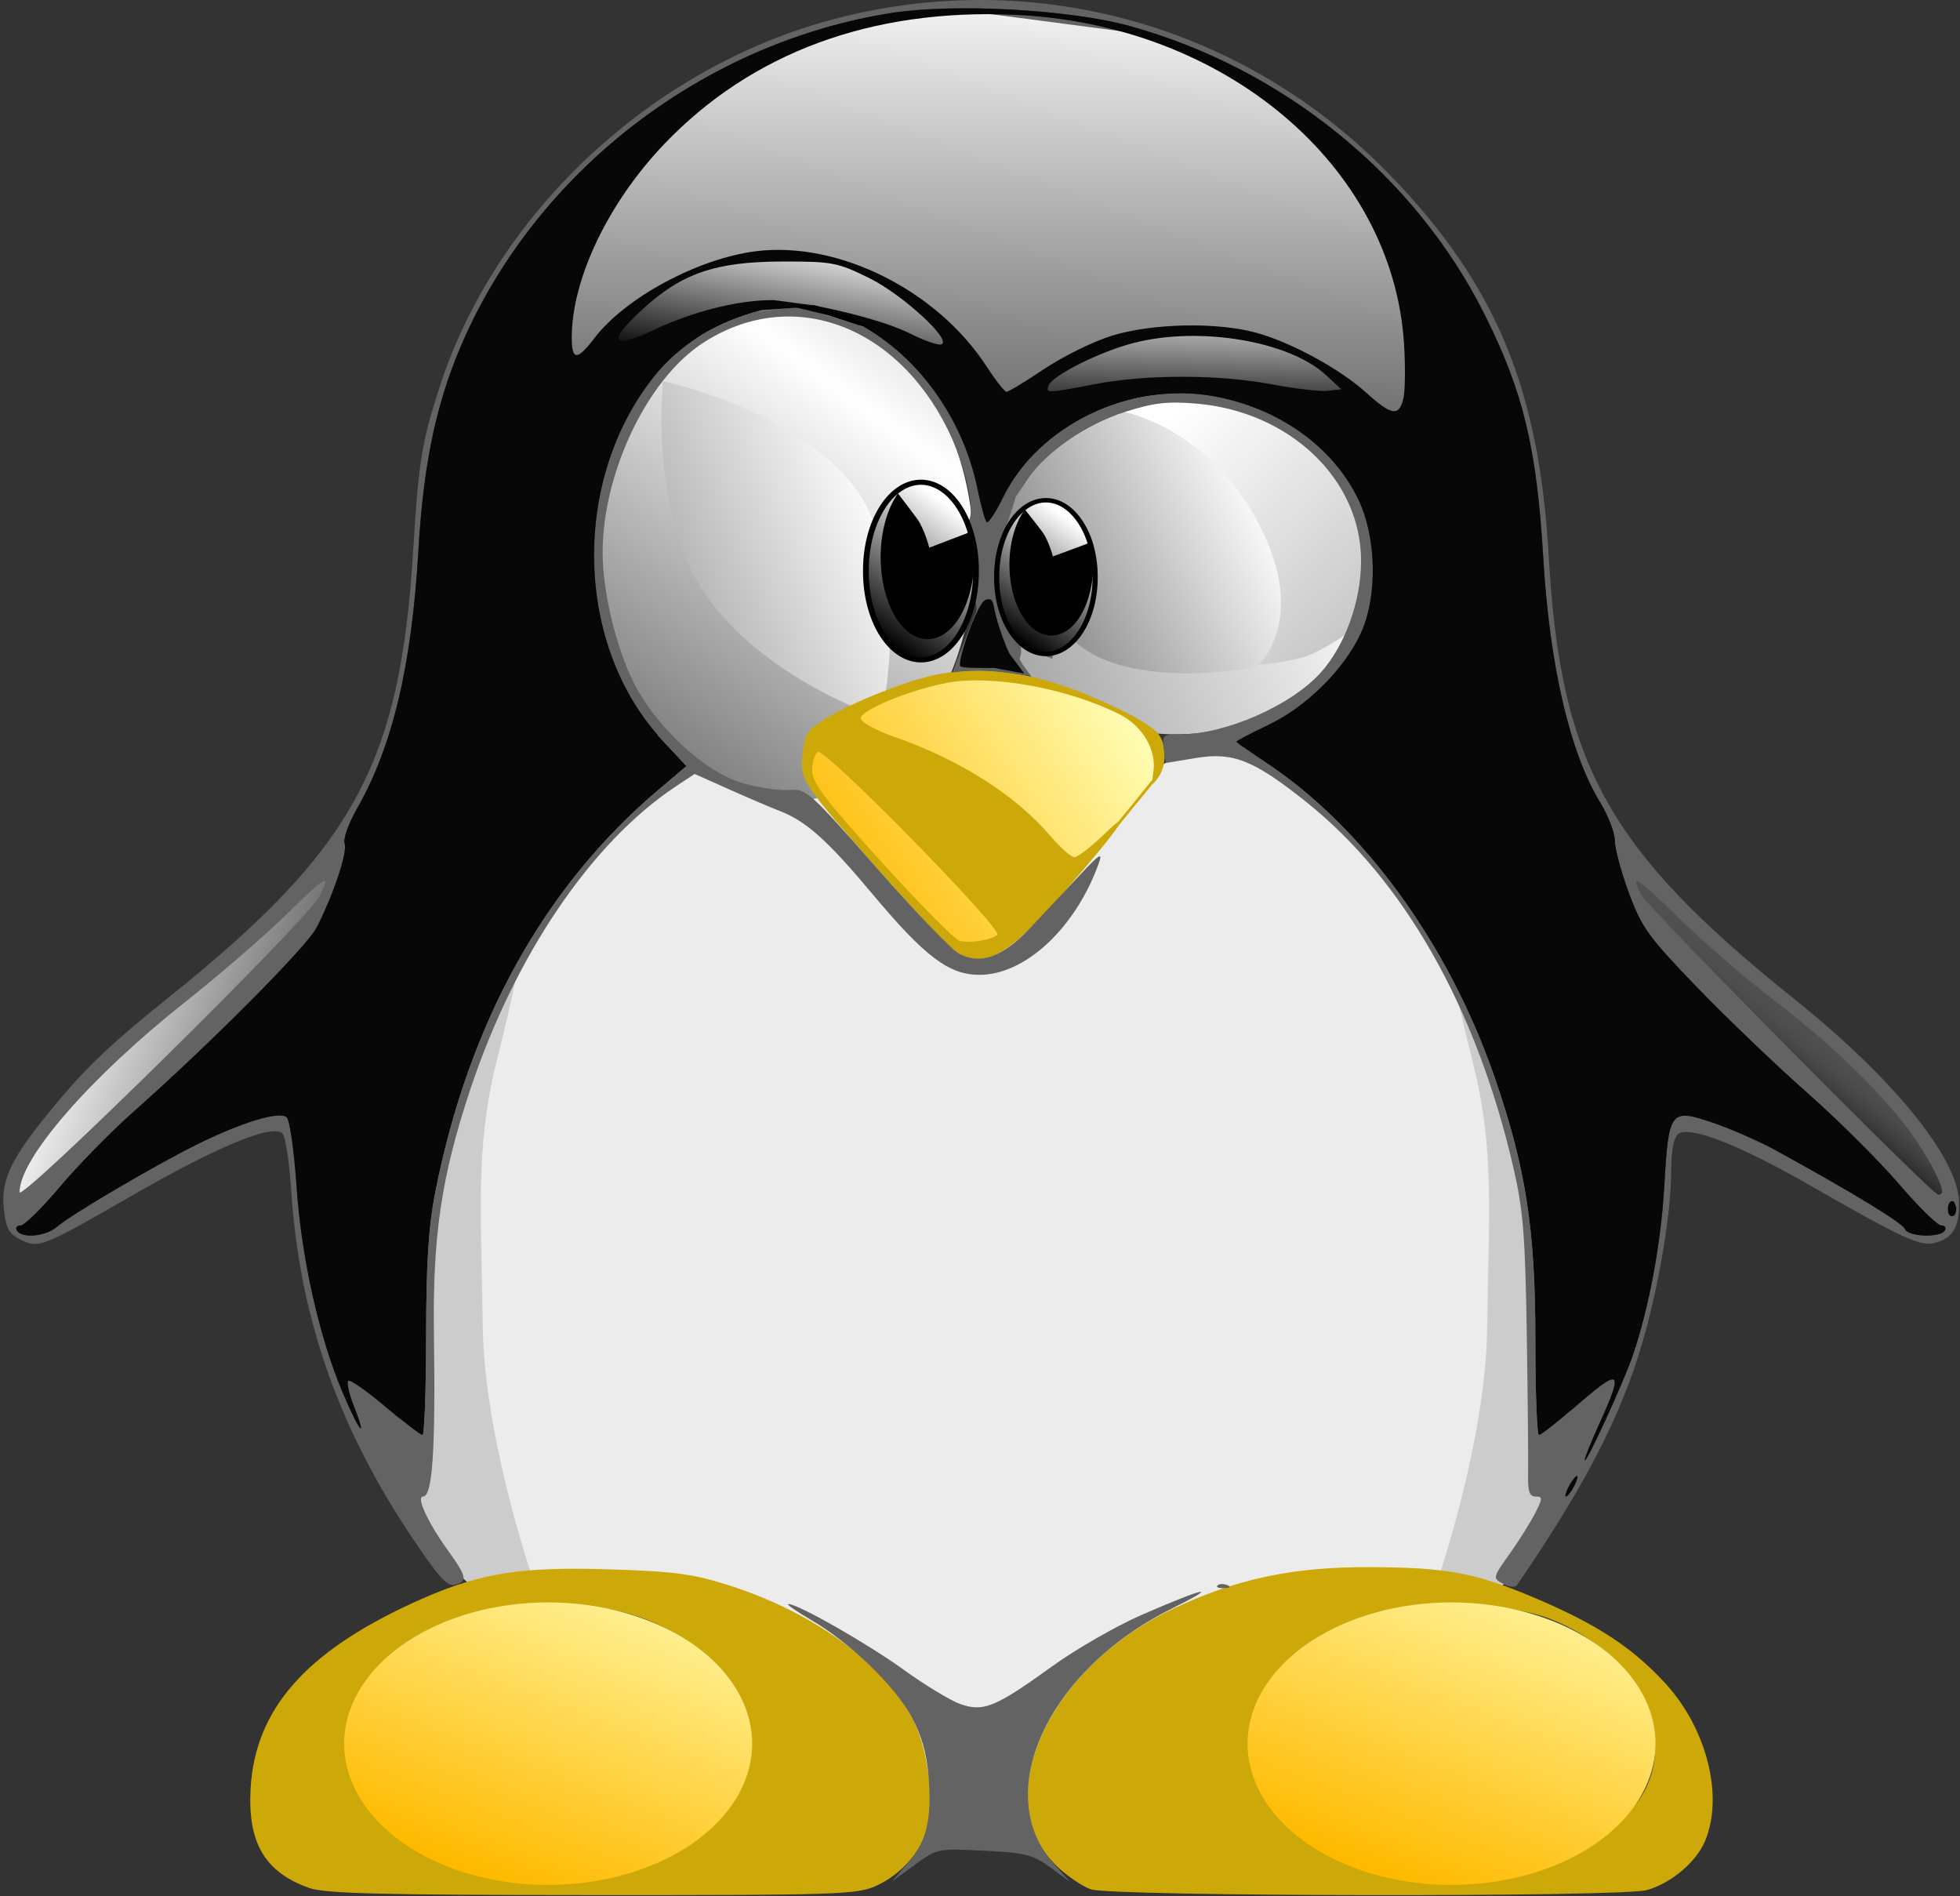<?xml version="1.0" encoding="UTF-8" standalone="no"?>
<!-- Created with Inkscape (http://www.inkscape.org/) -->
<svg
   xmlns="http://www.w3.org/2000/svg"
   xmlns:xlink="http://www.w3.org/1999/xlink"
   version="1.0"
   viewBox="0 0 610 590">
  <rect x="0" y="0" width="610" height="590" fill="#333333" stroke="none"/>
  <defs
     id="defs4">
    <linearGradient
       id="linearGradient23837">
      <stop
         id="stop23839"
         style="stop-color:#ffba00;stop-opacity:1"
         offset="0" />
      <stop
         id="stop23841"
         style="stop-color:#ffffba;stop-opacity:1"
         offset="1" />
    </linearGradient>
    <linearGradient
       id="linearGradient10084">
      <stop
         id="stop10086"
         style="stop-color:#000000;stop-opacity:1"
         offset="0" />
      <stop
         id="stop10088"
         style="stop-color:#000000;stop-opacity:0"
         offset="1" />
    </linearGradient>
    <linearGradient
       id="linearGradient5197">
      <stop
         id="stop5199"
         style="stop-color:#000000;stop-opacity:1"
         offset="0" />
      <stop
         id="stop5201"
         style="stop-color:#ffffff;stop-opacity:1"
         offset="1" />
    </linearGradient>
    <linearGradient
       id="linearGradient3225">
      <stop
         id="stop3227"
         style="stop-color:#000000;stop-opacity:0.72"
         offset="0" />
      <stop
         id="stop3229"
         style="stop-color:#ffffff;stop-opacity:0"
         offset="1" />
    </linearGradient>
    <linearGradient
       x1="263.61"
       y1="435.385"
       x2="358.502"
       y2="314.54"
       id="linearGradient7163"
       xlink:href="#linearGradient5197"
       gradientUnits="userSpaceOnUse"
       spreadMethod="reflect" />
    <linearGradient
       x1="353.828"
       y1="353.78"
       x2="370.982"
       y2="331.954"
       id="linearGradient10090"
       xlink:href="#linearGradient5197"
       gradientUnits="userSpaceOnUse" />
    <linearGradient
       x1="353.828"
       y1="353.78"
       x2="370.982"
       y2="331.954"
       id="linearGradient10111"
       xlink:href="#linearGradient5197"
       gradientUnits="userSpaceOnUse" />
    <linearGradient
       x1="283.116"
       y1="420.784"
       x2="450.774"
       y2="341.97"
       id="linearGradient11090"
       xlink:href="#linearGradient5197"
       gradientUnits="userSpaceOnUse" />
    <linearGradient
       x1="278.782"
       y1="598.482"
       x2="300.019"
       y2="538.18"
       id="linearGradient23835"
       xlink:href="#linearGradient23837"
       gradientUnits="userSpaceOnUse" />
    <linearGradient
       x1="278.782"
       y1="598.482"
       x2="300.019"
       y2="538.18"
       id="linearGradient3203"
       xlink:href="#linearGradient23837"
       gradientUnits="userSpaceOnUse" />
    <linearGradient
       x1="375.171"
       y1="481.127"
       x2="375.171"
       y2="627.552"
       id="linearGradient5169"
       xlink:href="#linearGradient3225"
       gradientUnits="userSpaceOnUse" />
    <linearGradient
       x1="374.405"
       y1="322.731"
       x2="376.959"
       y2="480.082"
       id="linearGradient3323"
       xlink:href="#linearGradient3225"
       gradientUnits="userSpaceOnUse"
       gradientTransform="matrix(1.024,0,0,1.05,-12.2,-42.416)" />
    <linearGradient
       x1="380.475"
       y1="608.659"
       x2="381.771"
       y2="498.263"
       id="linearGradient3331"
       xlink:href="#linearGradient3225"
       gradientUnits="userSpaceOnUse" />
    <linearGradient
       x1="351.306"
       y1="540.312"
       x2="353.609"
       y2="645.335"
       id="linearGradient3347"
       xlink:href="#linearGradient3225"
       gradientUnits="userSpaceOnUse" />
    <linearGradient
       x1="353.828"
       y1="353.78"
       x2="370.982"
       y2="331.954"
       id="linearGradient2254"
       xlink:href="#linearGradient5197"
       gradientUnits="userSpaceOnUse" />
    <linearGradient
       x1="416.037"
       y1="314.992"
       x2="416.674"
       y2="287.509"
       id="linearGradient2365"
       xlink:href="#linearGradient5197"
       gradientUnits="userSpaceOnUse"
       gradientTransform="matrix(1.591,0,0,1.591,-1056.204,29.129)" />
    <linearGradient
       x1="333.627"
       y1="305.531"
       x2="338.832"
       y2="276.245"
       id="linearGradient2368"
       xlink:href="#linearGradient5197"
       gradientUnits="userSpaceOnUse"
       gradientTransform="matrix(1.591,0,0,1.591,-1056.204,29.129)" />
    <linearGradient
       x1="379.113"
       y1="378.88"
       x2="383.809"
       y2="225.323"
       id="linearGradient2371"
       xlink:href="#linearGradient5197"
       gradientUnits="userSpaceOnUse"
       gradientTransform="matrix(1.591,0,0,1.591,-1056.204,29.129)"
       spreadMethod="repeat" />
    <linearGradient
       x1="267.005"
       y1="450.158"
       x2="195.341"
       y2="423.268"
       id="linearGradient2375"
       xlink:href="#linearGradient5197"
       gradientUnits="userSpaceOnUse"
       gradientTransform="matrix(1.591,0,0,1.591,-1056.204,29.129)" />
    <linearGradient
       x1="346.896"
       y1="409.873"
       x2="406.499"
       y2="371.665"
       id="linearGradient2379"
       xlink:href="#linearGradient23837"
       gradientUnits="userSpaceOnUse"
       gradientTransform="matrix(1.591,0,0,1.591,-1056.204,29.129)" />
    <linearGradient
       x1="228.8"
       y1="401.767"
       x2="361.57"
       y2="343.166"
       id="linearGradient2382"
       xlink:href="#linearGradient5197"
       gradientUnits="userSpaceOnUse"
       gradientTransform="matrix(1.591,0,0,1.591,-1056.204,29.129)" />
    <linearGradient
       x1="335.762"
       y1="383.675"
       x2="432.982"
       y2="334.342"
       id="linearGradient2385"
       xlink:href="#linearGradient5197"
       gradientUnits="userSpaceOnUse"
       gradientTransform="matrix(1.591,0,0,1.591,-1056.204,29.129)" />
    <linearGradient
       x1="584.447"
       y1="496.834"
       x2="411.609"
       y2="312.987"
       id="linearGradient2388"
       xlink:href="#linearGradient5197"
       gradientUnits="userSpaceOnUse"
       gradientTransform="matrix(1.591,0,0,1.591,-1056.204,29.129)" />
    <linearGradient
       x1="533.033"
       y1="446.524"
       x2="547.334"
       y2="428.583"
       id="linearGradient2392"
       xlink:href="#linearGradient3225"
       gradientUnits="userSpaceOnUse"
       gradientTransform="matrix(1.591,0,0,1.591,-1056.204,29.129)" />
  </defs>
  <g
     transform="translate(765.794,-397.171)"
     id="layer1"
     style="opacity:1;display:inline">
    <path
       d="M -603.037,892.272 C -603.037,892.272 -611.642,879.365 -613.076,876.497 C -614.51,873.629 -638.172,783.282 -632.436,753.167 C -626.699,723.051 -624.548,700.106 -619.529,693.653 C -614.51,687.199 -585.828,651.347 -582.243,649.196 C -578.658,647.045 -563.6,622.666 -554.279,622.666 C -544.957,622.666 -478.273,652.782 -469.668,651.347 C -461.064,649.913 -423.778,649.913 -420.91,647.762 C -418.042,645.611 -407.286,637.007 -407.286,637.007 L -397.248,631.27 C -397.248,631.27 -374.303,629.119 -370,629.119 C -365.698,629.119 -338.451,644.894 -331.28,652.782 C -324.11,660.669 -278.937,712.296 -279.654,739.543 C -280.371,766.79 -279.654,788.301 -282.522,796.189 C -285.39,804.076 -293.277,832.041 -295.429,839.928 C -297.58,847.815 -301.882,864.307 -302.599,870.761 C -303.316,877.214 -311.203,883.667 -314.071,886.535 C -316.94,889.404 -354.226,895.14 -361.396,898.008 C -368.566,900.876 -390.794,916.651 -397.248,919.519 C -403.701,922.387 -418.042,932.426 -418.042,932.426 C -418.042,932.426 -438.119,952.503 -442.421,954.654 C -446.723,956.805 -483.292,963.975 -496.199,956.088 C -509.105,948.201 -523.446,934.577 -529.9,926.69 C -536.353,918.802 -550.694,903.744 -555.713,899.442 C -560.732,895.14 -603.037,893.706 -603.037,892.272 z"
       id="path17935"
       style="fill:#ececec;fill-opacity:1;fill-rule:evenodd;stroke:none;stroke-width:1px;stroke-linecap:butt;stroke-linejoin:miter;stroke-opacity:1" />
    <path
       d="M 372.836,338.83 A 34.832,48.884 0 1 1 303.173,338.83 A 34.832,48.884 0 1 1 372.836,338.83 z"
       transform="matrix(1.66,0,0,1.567,-1081.671,38.564)"
       id="path6186"
       style="fill:url(#linearGradient7163);fill-opacity:1;stroke:none" />
    <path
       d="M -599.845,888.851 C -599.845,888.851 -615.071,845.074 -615.547,809.862 C -616.023,774.65 -617.926,754.189 -611.265,727.543 C -604.603,700.896 -604.603,697.565 -604.603,697.565 L -638.863,763.23 C -638.863,763.23 -644.097,792.256 -644.573,795.111 C -645.049,797.966 -640.291,850.308 -640.291,850.308 L -635.056,868.39 L -623.636,886.472 L -616.975,892.658 L -599.845,888.851 z"
       id="path6184"
       style="fill:#cccccc;fill-opacity:1;fill-rule:evenodd;stroke:none;stroke-width:1px;stroke-linecap:butt;stroke-linejoin:miter;stroke-opacity:1" />
    <path
       d="M -318.659,889.802 C -318.659,889.802 -303.432,846.026 -302.957,810.814 C -302.481,775.602 -300.577,755.141 -307.239,728.494 C -313.901,701.847 -313.901,698.517 -313.901,698.517 L -279.641,764.182 C -279.641,764.182 -274.406,793.208 -273.931,796.063 C -273.455,798.918 -278.213,851.26 -278.213,851.26 L -283.447,869.342 L -294.867,887.423 L -301.529,893.609 L -318.659,889.802 z"
       id="path4226"
       style="fill:#cccccc;fill-opacity:1;fill-rule:evenodd;stroke:none;stroke-width:1px;stroke-linecap:butt;stroke-linejoin:miter;stroke-opacity:1" />
    <path
       d="M -257.957,669.008 L -255.888,677.284 L -169.4,765.426 L -161.124,772.461 L -157.814,770.806 L -161.538,760.047 L -173.538,743.08 L -188.85,726.528 L -214.506,704.596 L -231.059,691.354 L -245.128,678.525 L -250.922,672.732 L -253.405,670.663 L -257.957,669.008 z"
       id="path2253"
       style="fill:url(#linearGradient2392);fill-opacity:1;fill-rule:evenodd;stroke:none;stroke-width:1px;stroke-linecap:butt;stroke-linejoin:miter;stroke-opacity:1" />
    <path
       d="M 450.274,341.97 A 33.785,27.806 0 1 1 382.703,341.97 A 33.785,27.806 0 1 1 450.274,341.97 z"
       transform="matrix(1.778,0,0,1.904,-1140.344,-78.379)"
       id="path10113"
       style="fill:url(#linearGradient11090);fill-opacity:1;stroke:none;stroke-opacity:1" />
    <path
       d="M -376.711,604.301 C -376.711,604.301 -363.864,603.349 -358.154,600.97 C -352.444,598.591 -344.354,592.881 -344.354,592.881 C -344.354,592.881 -331.983,570.041 -350.064,543.394 C -368.146,516.747 -413.35,521.982 -413.35,521.982 L -419.061,525.312 L -376.711,604.301 z"
       id="path13048"
       style="fill:url(#linearGradient2388);fill-opacity:1;fill-rule:evenodd;stroke:none;stroke-width:1px;stroke-linecap:butt;stroke-linejoin:miter;stroke-opacity:1" />
    <path
       d="M -416.205,525.312 L -416.205,525.312 C -416.205,525.312 -389.559,530.071 -373.856,560.524 C -358.154,590.978 -374.808,604.777 -374.808,604.777 C -374.808,604.777 -406.213,610.963 -425.246,600.97 C -444.28,590.978 -453.321,557.669 -453.321,557.669 C -453.321,557.669 -452.369,546.725 -438.094,537.208 C -423.819,527.692 -415.73,525.788 -416.205,525.312 z"
       id="path12067"
       style="fill:url(#linearGradient2385);fill-opacity:1;fill-rule:evenodd;stroke:none;stroke-width:1px;stroke-linecap:butt;stroke-linejoin:miter;stroke-opacity:1" />
    <path
       d="M -559.432,515.796 C -559.432,515.796 -564.19,558.621 -544.681,584.316 C -525.172,610.011 -491.388,620.48 -491.388,620.48 C -491.388,620.48 -481.395,572.896 -499.953,548.628 C -518.51,524.361 -559.432,515.796 -559.432,515.796 z"
       id="path7165"
       style="fill:url(#linearGradient2382);fill-opacity:1;fill-rule:evenodd;stroke:none;stroke-width:1px;stroke-linecap:butt;stroke-linejoin:miter;stroke-opacity:1" />
    <path
       d="M -512.031,626.715 C -512.759,626.898 -514.397,631.813 -514.397,631.813 C -514.397,631.813 -515.126,634.362 -514.762,636.183 C -514.397,638.003 -514.762,639.642 -513.851,641.098 C -512.941,642.555 -470.703,689.344 -470.703,689.344 C -470.703,689.344 -467.972,693.713 -463.057,693.167 C -458.141,692.621 -456.503,692.075 -455.046,691.164 C -453.59,690.254 -418.088,654.57 -418.088,654.57 L -405.526,638.549 C -405.526,638.549 -404.616,634.726 -404.98,631.267 C -405.344,627.808 -410.988,622.164 -410.988,622.164 C -410.988,622.164 -416.45,618.523 -417.906,617.977 C -419.363,617.43 -441.028,608.145 -454.864,607.781 C -468.701,607.417 -490.548,613.061 -490.548,613.061 L -512.031,626.715 z"
       id="path3205"
       style="fill:url(#linearGradient2379);fill-opacity:1;fill-rule:evenodd;stroke:none;stroke-width:1px;stroke-linecap:butt;stroke-linejoin:miter;stroke-opacity:1" />
    <path
       d="M -669.565,984.668 C -683.406,979.733 -688.772,970.592 -687.789,953.62 C -686.376,929.194 -670.84,911.388 -637.6,896.094 C -617.277,886.744 -604.837,884.609 -575.982,885.521 C -555.583,886.165 -550.041,886.92 -538.514,890.625 C -512.835,898.878 -491.371,914.38 -482.14,931.341 C -477.317,940.204 -475.141,954.864 -477.099,965.305 C -478.484,972.688 -485.026,980.334 -493.091,983.998 C -499.068,986.713 -505.32,986.917 -581.484,986.884 C -646.802,986.856 -664.689,986.406 -669.565,984.668 z M -580.851,966.133 C -546.403,964.411 -545.586,964.29 -541.327,960.292 C -526.513,946.383 -531.439,921.83 -551.836,907.906 C -564.656,899.155 -578.583,895.801 -598.655,896.631 C -626.116,897.767 -644.915,907.493 -653.693,925.109 C -660.696,939.163 -658.023,954.171 -646.84,963.58 C -640.729,968.722 -636.175,968.898 -580.851,966.133 z M -426.314,985.079 C -428.94,984.167 -433.702,980.926 -436.896,977.876 C -458.291,957.454 -440.033,916.586 -401.228,898.036 C -381.353,888.536 -363.62,884.734 -339.62,884.827 C -315.109,884.922 -306.359,886.588 -287.186,894.809 C -268.367,902.878 -257.491,910.062 -247.429,921.071 C -234.562,935.15 -229.298,956.076 -235.118,970.006 C -237.886,976.63 -245.702,983.221 -253.288,985.328 C -261.359,987.569 -419.802,987.341 -426.314,985.079 z M -261.49,963.58 C -240.265,945.721 -251.648,913.269 -283.474,900.907 C -296.301,895.924 -321.687,894.836 -335.826,898.663 C -370.01,907.917 -386.329,939.069 -367.661,959.439 L -362.515,965.054 L -339.508,966.228 C -326.854,966.873 -305.276,967.511 -291.557,967.646 L -266.613,967.891 L -261.49,963.58 z M -467.949,693.7 C -469.84,692.637 -481.471,680.308 -493.795,666.303 C -514.216,643.096 -516.203,640.301 -516.218,634.766 C -516.226,631.426 -515.49,627.305 -514.582,625.608 C -512.529,621.772 -498.589,614.676 -482.636,609.347 C -462.065,602.475 -441.826,605.474 -414.146,619.494 C -410.955,621.11 -407.195,623.581 -405.79,624.986 C -402.676,628.1 -402.473,635.208 -405.385,639.189 C -407.334,641.854 -407.467,641.681 -406.827,637.317 C -405.837,630.576 -410.193,623.111 -417.195,619.549 C -433.275,611.369 -457.334,606.984 -471.275,609.691 C -482.882,611.946 -497.931,618.151 -497.931,620.683 C -497.931,621.843 -493.286,624.415 -487.586,626.41 C -467.029,633.605 -449.833,644.517 -438.874,657.319 C -435.769,660.947 -432.415,663.916 -431.422,663.916 C -430.43,663.916 -426.452,660.872 -422.583,657.152 C -411.834,646.816 -417.22,654.817 -433.753,673.747 C -451.996,694.634 -459.008,698.725 -467.949,693.7 z M -455.402,688.037 C -453.639,686.325 -509.085,629.823 -511.228,631.147 C -512.23,631.767 -513.05,634.37 -513.05,636.931 C -513.05,640.682 -508.846,646.224 -491.465,665.387 C -479.593,678.476 -468.671,689.517 -467.194,689.924 C -464.076,690.782 -457.074,689.662 -455.402,688.037 z"
       id="path2227"
       style="fill:#cda809" />
    <path
       d="M -668.336,670.32 C -668.336,670.32 -695.054,695.227 -702.753,702.02 C -710.451,708.813 -721.093,715.832 -733.547,728.059 C -746,740.286 -757.095,754.325 -757.774,755.683 C -758.454,757.042 -762.303,762.702 -762.076,766.099 C -761.85,769.495 -762.982,774.024 -760.491,773.118 C -758.001,772.212 -708.187,725.568 -704.791,721.719 C -701.394,717.87 -677.166,693.416 -672.185,688.208 C -667.204,683 -664.26,677.113 -664.26,677.113 L -662.675,671.905 L -662.449,670.32 L -668.336,670.32 z"
       id="path6164"
       style="fill:url(#linearGradient2375);fill-opacity:1;fill-rule:evenodd;stroke:none;stroke-width:1px;stroke-linecap:butt;stroke-linejoin:miter;stroke-opacity:1" />
    <path
       d="M -483.288,976.964 C -477.323,970.147 -475.732,963.4 -476.838,949.618 C -477.386,942.792 -479.073,936.976 -482.14,931.341 C -487.399,921.679 -501.259,908.319 -513.312,901.293 C -517.982,898.571 -521.192,896.328 -520.445,896.309 C -517.536,896.234 -495.773,908.637 -484.416,916.844 C -477.844,921.592 -469.96,926.361 -466.897,927.44 C -459.717,929.969 -456.032,928.451 -438.25,915.634 C -430.81,910.272 -418.277,903.078 -410.399,899.649 C -390.491,890.983 -385.503,889.984 -401.253,897.817 C -439.879,917.028 -457.496,955.514 -437.663,977.359 L -432.68,982.849 L -438.846,978.321 C -444.297,974.318 -446.696,973.709 -459.535,973.065 C -473.924,972.344 -474.125,972.386 -481.22,977.561 L -488.382,982.785 L -483.288,976.964 z M -638.551,874.119 C -660.863,840.439 -672.647,806.207 -675.142,767.831 C -675.723,758.897 -676.953,750.832 -677.877,749.909 C -681,746.785 -698.132,753.892 -725.515,769.669 C -752.161,785.023 -753.705,785.642 -759.029,783.101 C -762.924,781.241 -763.854,779.665 -764.562,773.716 C -765.595,765.038 -762.801,758.59 -752.356,745.539 C -740.23,730.39 -732.845,723.22 -712.783,707.121 C -655.608,661.239 -641.205,634.78 -637.185,568.243 C -635.54,541.009 -634.5,534.595 -628.954,517.498 C -611.339,463.189 -562.631,417.873 -505.9,403.014 C -443.425,386.65 -377.959,405.18 -332.825,452.002 C -300.204,485.843 -286.767,518.201 -283.817,570.018 C -280.112,635.083 -265.429,661.551 -207.151,708.218 C -176.62,732.665 -156.442,757.517 -156.118,771.071 C -155.927,779.058 -157.968,782.488 -163.778,783.947 C -168.229,785.064 -173.617,782.567 -202.655,765.931 C -224.666,753.32 -240.204,747.294 -243.548,750.069 C -244.903,751.193 -245.682,755.391 -245.686,761.59 C -245.694,774.53 -249.395,796.761 -254.472,814.359 C -261.173,837.593 -272.325,859.248 -293.62,890.379 C -294.198,891.225 -296.007,891.081 -297.965,890.033 C -301.282,888.258 -301.26,888.154 -295.977,880.717 C -293.038,876.581 -289.453,870.87 -288.009,868.025 C -285.656,863.387 -285.642,862.853 -287.877,862.853 C -289.772,862.853 -290.33,861.234 -290.209,856.089 C -290.122,852.369 -290.305,832.853 -290.616,812.721 C -291.098,781.504 -291.72,773.787 -294.843,760.291 C -306.348,710.577 -328.919,670.857 -359.488,646.534 C -375.689,633.643 -382.048,631.134 -393.656,633.054 L -402.975,634.595 L -403.626,630.157 C -404.235,626.01 -403.905,625.719 -398.585,625.701 C -384.376,625.654 -364.033,616.746 -354.804,606.531 C -347.185,598.098 -342.176,584.225 -342.194,571.609 C -342.231,546.319 -364.397,525.201 -393.462,522.764 C -402.495,522.007 -406.8,522.508 -415.612,525.341 C -427.812,529.264 -440.236,537.815 -445.893,546.184 L -449.633,551.715 L -456.235,572.685 C -453.324,573.226 -439.941,553.778 -441.035,553.893 C -444.173,554.224 -443.349,559.248 -439.335,564.264 C -436.124,568.277 -435.222,568.621 -432.181,566.994 C -427.866,564.684 -427.851,563.653 -432.055,557.898 C -434.559,554.47 -433.985,554.779 -429.788,559.12 C -417.129,572.214 -435.411,585.367 -438.283,602.046 C -438.378,602.596 -448.833,597.006 -448.298,597.871 C -447.666,598.893 -447.246,606.662 -455.926,605.928 C -463.273,605.306 -460.31,582.443 -463.299,582.455 C -477.062,582.51 -496.243,594.077 -496.303,574.792 C -496.333,565.017 -495.668,561.776 -492.629,556.888 C -489.166,551.319 -484.403,548.822 -484.403,552.576 C -484.403,553.486 -482.794,556.53 -480.828,559.34 C -478.861,562.149 -477.104,564.712 -476.923,565.036 C -475.971,566.741 -468.488,563.217 -468.488,561.064 C -468.488,559.374 -467.622,558.869 -465.875,559.54 C -461.277,561.304 -464.233,544.154 -470.824,530.816 C -487.195,497.693 -520.102,486.174 -547.267,504.057 C -564.459,515.375 -578.246,544.376 -578.246,569.222 C -578.246,580.99 -574.182,598.167 -568.809,609.11 C -561.943,623.094 -546.595,637.402 -534.775,640.838 C -529.803,642.283 -523.246,643.252 -520.205,642.99 C -514.887,642.532 -513.845,643.458 -493.037,667.14 C -481.136,680.685 -469.59,692.727 -467.379,693.9 C -460.581,697.507 -453.696,694.999 -445.005,685.749 C -440.713,681.181 -433.843,673.863 -429.739,669.486 C -423.377,662.703 -422.515,662.19 -423.898,666.012 C -431.126,685.987 -446.728,700.52 -460.945,700.52 C -470.509,700.52 -477.96,694.872 -494.523,675.066 C -508.167,658.751 -514.93,652.69 -522.947,649.596 C -525.819,648.487 -532.994,645.424 -538.89,642.79 L -549.612,638 L -555.601,641.981 C -581.85,659.425 -605.713,694.73 -619.584,736.642 C -628.479,763.52 -631.183,781.957 -630.741,812.721 C -630.228,848.532 -631.194,862.853 -634.125,862.853 C -636.329,862.853 -632.737,870.773 -626.758,879.096 C -620.444,887.885 -620.145,889.242 -624.283,890.324 C -626.677,890.95 -629.605,887.625 -638.551,874.119 z M -275.918,859.67 C -274.981,857.919 -274.572,856.487 -275.01,856.487 C -275.447,856.487 -276.572,857.919 -277.509,859.67 C -278.446,861.42 -278.854,862.853 -278.417,862.853 C -277.979,862.853 -276.854,861.42 -275.918,859.67 z M -257.659,819.033 C -252.598,804.241 -248.852,784.113 -247.815,766.138 C -246.463,742.697 -245.977,742.061 -232.81,746.494 C -227.196,748.384 -218.305,752.288 -213.054,755.17 C -189.234,768.24 -173.644,777.742 -172.919,779.631 C -171.993,782.043 -161.97,782.418 -160.534,780.095 C -159.993,779.22 -160.496,778.503 -161.651,778.503 C -162.806,778.503 -168.757,772.66 -174.875,765.518 C -180.993,758.375 -193.876,745.578 -203.505,737.078 C -213.133,728.578 -228.531,713.832 -237.722,704.308 C -252.754,688.731 -254.875,685.794 -258.836,675.056 C -261.259,668.491 -263.228,661.161 -263.213,658.767 C -263.198,656.373 -265.266,651.002 -267.808,646.831 C -277.192,631.435 -283.52,604.234 -285.492,570.813 C -287.518,536.473 -291.733,518.994 -303.788,494.953 C -325.478,451.695 -366.55,418.369 -414.378,405.217 C -433.125,400.062 -469.284,398.144 -488.791,401.269 C -545.905,410.419 -596.806,448.926 -620.666,501.034 C -629.617,520.582 -633.934,540.102 -635.576,568.455 C -637.65,604.258 -643.644,629.485 -654.648,648.717 C -657.324,653.394 -659.073,658.317 -658.547,659.689 C -657.554,662.276 -662.029,675.67 -667.295,685.872 C -670.355,691.803 -700.108,721.722 -724.114,743.012 C -731.22,749.313 -741.582,759.877 -747.141,766.486 C -752.7,773.096 -758.207,778.503 -759.379,778.503 C -760.552,778.503 -761.069,779.22 -760.528,780.095 C -758.928,782.683 -751.441,781.913 -747.898,778.796 C -743.854,775.238 -717.772,759.894 -704.825,753.456 C -690.678,746.422 -678.653,742.766 -676.556,744.863 C -675.609,745.811 -674.243,755.337 -673.522,766.033 C -672.018,788.338 -666.6,812.746 -659.285,830.172 C -654.034,842.682 -651.149,846.194 -655.754,834.471 C -657.194,830.805 -657.943,827.376 -657.418,826.851 C -656.893,826.326 -651.728,829.915 -645.939,834.826 C -640.15,839.737 -634.918,843.755 -634.311,843.755 C -633.704,843.755 -633.195,829.968 -633.178,813.118 C -633.156,790.345 -632.425,778.806 -630.328,768.159 C -619.962,715.508 -596.35,672.954 -560.84,642.923 L -552.131,635.559 L -559.512,627.668 C -586.838,598.454 -588.175,547.13 -562.458,514.596 C -554.436,504.447 -543.204,497.473 -528.81,493.703 L -517.029,490.618 L -524.986,490.554 C -535.776,490.467 -550.012,494.016 -562.425,499.887 C -575.583,506.11 -576.902,503.61 -565.831,493.43 C -553.655,482.234 -543.14,478.619 -522.566,478.557 C -506.84,478.51 -505.182,478.821 -495.315,483.679 C -484.887,488.813 -469.274,503.172 -472.831,504.357 C -473.805,504.682 -478.061,503.214 -482.288,501.096 C -490.12,497.17 -497.346,494.675 -505.888,492.945 C -508.812,492.354 -506.652,493.948 -500.318,497.057 C -481.107,506.487 -466.207,526.579 -461.571,549.303 C -460.518,554.466 -459.233,559.114 -458.715,559.632 C -458.197,560.15 -455.872,556.689 -453.549,551.941 C -442.55,529.459 -413.85,515.704 -387.912,520.484 C -367.812,524.187 -351.182,536.013 -343.191,552.286 C -337.361,564.156 -336.957,582.648 -342.274,594.236 C -347.387,605.38 -359.138,617.061 -370.868,622.659 C -376.416,625.307 -380.956,627.694 -380.956,627.963 C -380.956,628.232 -376.838,631.175 -371.805,634.503 C -341.524,654.525 -315.057,690.85 -300.774,731.988 C -290.963,760.247 -287.93,779.635 -287.957,813.914 C -287.97,830.326 -287.46,843.755 -286.825,843.755 C -286.189,843.755 -281.153,839.816 -275.633,835.001 C -261.307,822.508 -260.311,823.161 -267.96,840.031 C -270.586,845.822 -272.673,850.999 -272.597,851.534 C -272.366,853.177 -260.531,827.428 -257.659,819.033 z M -340.658,519.307 C -348.874,511.871 -364.33,503.501 -375.176,500.613 C -387.417,497.353 -407.353,497.809 -419.726,501.631 C -425.478,503.407 -434.959,508.062 -440.794,511.975 C -446.629,515.888 -451.904,519.09 -452.516,519.09 C -453.128,519.09 -455.909,515.57 -458.697,511.269 C -474.085,487.52 -504.829,472.14 -530.501,475.347 C -548.542,477.601 -571.193,489.789 -580.834,502.429 C -586.187,509.446 -587.85,509.395 -587.85,502.211 C -587.85,483.956 -576.449,460.144 -558.974,441.902 C -531.815,413.551 -494.666,399.842 -450.186,401.757 C -384.646,404.579 -332.295,448.77 -328.821,504.203 C -327.933,518.386 -329.015,525.492 -332.048,525.391 C -333.126,525.355 -337,522.617 -340.658,519.307 z M -427.905,500.673 C -417.569,496.454 -415.213,496.123 -395.28,496.093 C -374.717,496.061 -373.248,496.281 -361.062,501.202 C -352.949,504.478 -345.588,506.346 -340.771,506.351 L -333.211,506.358 L -333.211,498.568 C -333.211,466.786 -362.994,429.99 -401.605,414.068 C -420.906,406.109 -434.891,403.688 -460.531,403.87 C -487.843,404.062 -501.053,407.02 -523.395,417.944 C -555.197,433.494 -577.486,460.567 -583.063,490.42 C -583.801,494.37 -584.19,497.817 -583.928,498.079 C -583.665,498.342 -578.89,495.113 -573.316,490.903 C -556.79,478.423 -545.243,474.012 -527.063,473.234 C -514.603,472.7 -509.549,473.212 -500.804,475.892 C -488.176,479.761 -473.842,488.766 -463.714,499.192 C -456.643,506.472 -456.441,506.557 -447.799,505.893 C -442.985,505.523 -434.033,503.175 -427.905,500.673 z M -439.491,517.243 C -438.433,514.07 -423.58,506.611 -412.839,503.859 C -392.393,498.621 -364.561,503.296 -353.126,513.89 L -348.373,518.294 L -352.573,518.783 C -354.883,519.051 -362.652,518.156 -369.836,516.793 C -386.349,513.661 -408.892,513.624 -424.98,516.702 C -439.97,519.571 -440.271,519.582 -439.491,517.243 z M -354.413,516.059 C -357.269,514.751 -368.731,504.893 -394.047,504.193 C -412.71,503.682 -425.626,511.704 -428.482,513.012 C -432.791,514.985 -414.514,510.896 -393.688,510.896 C -372.863,510.896 -350.104,518.032 -354.413,516.059 z M -666.524,676.329 C -662.374,668.513 -664.116,669.437 -676.576,681.66 C -683.36,688.315 -697.504,700.551 -708.008,708.852 C -737.536,732.187 -759.667,757.565 -759.717,768.148 C -759.734,771.715 -670.478,683.775 -666.524,676.329 z M -161.33,768.108 C -161.33,765.038 -167.043,754.775 -173.059,747.038 C -182.568,734.809 -197.287,720.865 -214.645,707.642 C -222.523,701.641 -235.235,690.65 -242.894,683.218 C -256.615,669.905 -258.533,668.697 -255.06,675.559 C -253.09,679.453 -164.421,768.954 -162.534,768.954 C -161.872,768.954 -161.33,768.573 -161.33,768.108 z M -451.57,600.654 C -452.814,598.247 -454.675,593.142 -455.705,589.311 C -456.866,584.998 -458.145,582.911 -459.065,583.83 C -460.974,585.739 -465.271,602.207 -464.279,603.812 C -463.865,604.482 -460.327,605.031 -456.417,605.031 L -449.309,605.031 L -451.57,600.654 z M -466.854,590.309 C -463.748,583.467 -462.73,570.846 -464.997,567.279 C -465.962,565.761 -467.581,565.751 -472.414,567.234 C -476.476,568.481 -478.782,568.579 -479.135,567.52 C -480.607,563.105 -485.705,554.995 -487.354,554.445 C -490.056,553.545 -493.952,563.98 -493.952,572.115 C -493.952,583.332 -482.157,596.704 -471.991,597.011 C -470.854,597.045 -468.543,594.029 -466.854,590.309 z M -428.508,591.938 C -425.587,586.481 -424.029,577.862 -425.044,572.784 C -425.977,568.122 -427.541,567.84 -435.51,570.898 C -437.072,571.497 -439.242,569.4 -442.091,564.539 C -444.429,560.55 -447.064,557.286 -447.947,557.286 C -450.457,557.286 -454.165,567.656 -454.165,574.677 C -454.165,580.065 -453.178,581.946 -447.663,587.062 C -437.692,596.313 -431.67,597.846 -428.508,591.938 z M -479.027,499.509 C -487.029,493.658 -497.161,479.456 -529.454,481.053 C -546.013,481.862 -564.516,495.686 -565.158,495.947 C -567.494,496.895 -538.445,488.07 -523.171,488.087 C -500.109,488.113 -476.695,501.214 -479.027,499.509 z M -386.891,890.538 C -386.362,890.009 -384.99,889.953 -383.841,890.412 C -382.571,890.92 -382.948,891.297 -384.802,891.374 C -386.48,891.443 -387.42,891.067 -386.891,890.538 z"
       id="path2225"
       style="fill:#636363" />
    <path
       d="M -594.308,507.387 L -590.759,512.964 L -582.139,513.978 C -582.139,513.978 -566.422,506.88 -563.38,505.359 C -560.337,503.837 -530.93,494.204 -530.93,494.204 L -516.734,492.683 L -479.721,504.344 L -452.342,527.667 L -432.061,523.104 L -400.626,518.034 L -366.655,519.555 L -334.713,528.681 C -334.713,528.681 -322.037,528.681 -321.53,526.653 C -321.023,524.625 -317.474,501.302 -318.995,495.725 C -320.516,490.148 -328.122,467.839 -332.178,463.276 C -336.234,458.713 -355.501,439.953 -357.529,437.925 C -359.557,435.897 -380.852,420.686 -384.401,418.658 C -387.95,416.63 -412.287,407.503 -412.287,407.503 L -462.482,400.912 L -484.791,401.926 L -515.212,409.024 L -559.323,436.404 L -580.618,462.262 L -590.759,482.036 L -594.308,507.387 z"
       id="path14027"
       style="fill:url(#linearGradient2371);fill-opacity:1;fill-rule:evenodd;stroke:none;stroke-width:1px;stroke-linecap:butt;stroke-linejoin:miter;stroke-opacity:1" />
    <path
       d="M -575.252,506.685 L -575.431,502.562 L -571.308,495.93 L -561.987,488.222 C -561.987,488.222 -552.486,483.023 -551.769,482.844 C -551.052,482.665 -541.193,477.825 -537.428,477.825 C -533.664,477.825 -520.22,477.287 -520.22,477.287 C -520.22,477.287 -509.643,477.466 -508.747,477.645 C -507.851,477.825 -501.039,480.155 -501.039,480.155 L -486.877,486.071 L -470.565,499.694 C -470.565,499.694 -468.234,503.817 -468.593,504.713 C -468.951,505.61 -470.385,507.223 -470.385,507.223 C -470.385,507.223 -476.122,506.148 -477.914,505.431 C -479.707,504.713 -485.264,502.921 -485.981,502.562 C -486.698,502.204 -494.227,498.26 -495.661,498.081 C -497.095,497.902 -506.237,495.033 -506.237,495.033 L -513.766,493.42 L -520.578,492.165 L -529.362,492.524 L -557.147,499.694 L -567.365,504.355 L -573.101,506.327 L -575.252,506.685 z"
       id="path15977"
       style="fill:url(#linearGradient2368);fill-opacity:1;fill-rule:evenodd;stroke:none;stroke-width:1px;stroke-linecap:butt;stroke-linejoin:miter;stroke-opacity:1" />
    <path
       d="M -444.931,524.073 C -444.931,524.073 -432.741,522.819 -429.156,521.564 C -425.571,520.309 -407.824,518.158 -406.569,517.979 C -405.314,517.799 -387.03,516.903 -381.831,517.979 C -376.633,519.054 -357.273,522.102 -355.839,522.102 C -354.405,522.102 -346.697,521.743 -346.697,521.743 C -346.697,521.743 -344.725,518.158 -345.621,517.082 C -346.517,516.007 -348.489,514.931 -349.744,514.214 C -350.999,513.497 -359.424,508.836 -360.858,507.761 C -362.292,506.685 -377.529,501.487 -378.426,501.487 C -379.322,501.487 -394.917,500.591 -399.04,500.591 C -403.163,500.591 -413.919,501.845 -415.532,502.562 C -417.146,503.279 -426.825,506.865 -428.439,507.582 C -430.052,508.299 -434.892,510.271 -436.685,512.063 C -438.477,513.856 -440.628,516.545 -440.987,517.262 C -441.345,517.979 -444.393,524.073 -444.931,524.073 z"
       id="path16956"
       style="fill:url(#linearGradient2365);fill-opacity:1;fill-rule:evenodd;stroke:none;stroke-width:1px;stroke-linecap:butt;stroke-linejoin:miter;stroke-opacity:1" />
    <path
       d="M -459.491,581.169 L -464.439,593.538 L -469.386,606.456 C -469.386,606.456 -464.439,605.631 -458.942,605.906 C -453.444,606.181 -444.924,607.555 -444.924,607.555 L -447.672,603.707 L -449.871,599.859 C -449.871,599.859 -452.345,596.561 -453.444,593.263 C -454.544,589.964 -455.918,585.292 -455.918,585.292 L -457.842,581.719 L -459.491,581.169 z"
       id="path9083"
       style="fill:#636363;fill-rule:evenodd;stroke:none;stroke-width:1px;stroke-linecap:butt;stroke-linejoin:miter;stroke-opacity:1" />
    <path
       d="M -277.509,859.67 C -276.572,857.919 -275.447,856.487 -275.01,856.487 C -274.572,856.487 -274.981,857.919 -275.918,859.67 C -276.854,861.42 -277.979,862.853 -278.417,862.853 C -278.854,862.853 -278.446,861.42 -277.509,859.67 z M -272.597,851.534 C -272.673,850.999 -270.586,845.822 -267.96,840.031 C -260.311,823.161 -261.307,822.508 -275.633,835.001 C -281.153,839.816 -286.189,843.755 -286.825,843.755 C -287.46,843.755 -287.97,830.326 -287.957,813.914 C -287.93,779.635 -290.963,760.247 -300.774,731.988 C -315.057,690.85 -341.524,654.525 -371.805,634.503 C -376.838,631.175 -380.956,628.232 -380.956,627.963 C -380.956,627.694 -376.416,625.307 -370.868,622.659 C -359.138,617.061 -347.387,605.38 -342.274,594.236 C -336.957,582.648 -337.361,564.156 -343.191,552.286 C -351.182,536.013 -367.812,524.187 -387.912,520.484 C -413.85,515.704 -442.55,529.459 -453.549,551.941 C -455.872,556.689 -458.197,560.15 -458.715,559.632 C -459.233,559.114 -460.518,554.466 -461.571,549.303 C -466.207,526.579 -481.107,506.487 -500.318,497.057 C -506.652,493.948 -514.369,491.816 -511.445,492.408 C -502.903,494.137 -490.12,497.17 -482.288,501.096 C -478.061,503.214 -473.805,504.682 -472.831,504.357 C -469.274,503.172 -484.887,488.813 -495.315,483.679 C -505.182,478.821 -506.84,478.51 -522.566,478.557 C -543.14,478.619 -553.655,482.234 -565.831,493.43 C -576.902,503.61 -575.583,506.11 -562.425,499.887 C -550.012,494.016 -535.776,490.467 -524.986,490.554 L -510.934,492.411 L -528.81,493.703 C -543.204,497.473 -554.436,504.447 -562.458,514.596 C -588.175,547.13 -586.838,598.454 -559.512,627.668 L -552.131,635.559 L -560.84,642.923 C -596.35,672.954 -619.962,715.508 -630.328,768.159 C -632.425,778.806 -633.156,790.345 -633.178,813.118 C -633.195,829.968 -633.704,843.755 -634.311,843.755 C -634.918,843.755 -640.15,839.737 -645.939,834.826 C -651.728,829.915 -656.893,826.326 -657.418,826.851 C -657.943,827.376 -657.194,830.805 -655.754,834.471 C -651.149,846.194 -654.034,842.682 -659.285,830.172 C -666.6,812.746 -672.018,788.338 -673.522,766.033 C -674.243,755.337 -675.609,745.811 -676.556,744.863 C -678.653,742.766 -690.678,746.422 -704.825,753.456 C -717.772,759.894 -743.854,775.238 -747.898,778.796 C -751.441,781.913 -758.928,782.683 -760.528,780.095 C -761.069,779.22 -760.552,778.503 -759.379,778.503 C -758.207,778.503 -752.7,773.096 -747.141,766.486 C -741.582,759.877 -731.22,749.313 -724.114,743.012 C -700.108,721.722 -670.355,691.803 -667.295,685.872 C -662.029,675.67 -657.554,662.276 -658.547,659.689 C -659.073,658.317 -657.324,653.394 -654.648,648.717 C -643.644,629.485 -637.65,604.258 -635.576,568.455 C -633.934,540.102 -629.617,520.582 -620.666,501.034 C -596.806,448.926 -545.905,410.419 -488.791,401.269 C -469.284,398.144 -433.125,400.062 -414.378,405.217 C -366.55,418.369 -325.478,451.695 -303.788,494.953 C -291.733,518.994 -287.518,536.473 -285.492,570.813 C -283.52,604.234 -277.192,631.435 -267.808,646.831 C -265.266,651.002 -263.198,656.373 -263.213,658.767 C -263.228,661.161 -261.259,668.491 -258.836,675.056 C -254.875,685.794 -252.754,688.731 -237.722,704.308 C -228.531,713.832 -213.133,728.578 -203.505,737.078 C -193.876,745.578 -180.993,758.375 -174.875,765.518 C -168.757,772.66 -162.806,778.503 -161.651,778.503 C -160.496,778.503 -159.993,779.22 -160.534,780.095 C -161.97,782.418 -171.993,782.043 -172.919,779.631 C -173.644,777.742 -189.234,768.24 -213.054,755.17 C -218.305,752.288 -227.196,748.384 -232.81,746.494 C -245.977,742.061 -246.463,742.697 -247.815,766.138 C -248.852,784.113 -252.598,804.241 -257.659,819.033 C -260.531,827.428 -272.366,853.177 -272.597,851.534 z M -329.049,521.312 C -328.477,519.033 -328.374,511.334 -328.821,504.203 C -332.295,448.77 -384.646,404.579 -450.186,401.757 C -494.666,399.842 -531.815,413.551 -558.974,441.902 C -576.449,460.144 -587.85,483.956 -587.85,502.211 C -587.85,509.395 -586.187,509.446 -580.834,502.429 C -571.193,489.789 -548.542,477.601 -530.501,475.347 C -504.829,472.14 -474.085,487.52 -458.697,511.269 C -455.909,515.57 -453.128,519.09 -452.516,519.09 C -451.904,519.09 -446.629,515.888 -440.794,511.975 C -434.959,508.062 -425.478,503.407 -419.726,501.631 C -407.353,497.809 -387.417,497.353 -375.176,500.613 C -364.33,503.501 -348.874,511.871 -340.658,519.307 C -332.753,526.46 -330.441,526.859 -329.049,521.312 z M -424.98,516.702 C -408.892,513.624 -386.349,513.661 -369.836,516.793 C -362.652,518.156 -354.883,519.051 -352.573,518.783 L -348.373,518.294 L -353.126,513.89 C -364.561,503.296 -392.393,498.621 -412.839,503.859 C -423.58,506.611 -438.433,514.07 -439.491,517.243 C -440.271,519.582 -439.97,519.571 -424.98,516.702 z M -765.536,770.371 C -764.753,770.072 -765.437,770.303 -765.445,770.334 C -765.581,770.9 -765.232,769.237 -765.613,771.217 C -765.993,773.196 -765.679,770.991 -765.536,770.371 z M -159.576,773.528 C -159.609,770.902 -157.97,770.349 -157.534,771.426 C -157.098,772.504 -156.715,772.987 -157.118,774.535 C -157.522,776.084 -159.544,776.154 -159.576,773.528 z M -466.946,604.452 C -467.938,602.847 -461.615,584.717 -459.065,583.83 C -456.419,582.911 -456.866,584.998 -455.705,589.311 C -454.675,593.142 -452.814,598.247 -451.57,600.654 L -447.007,606.757 L -456.417,605.031 C -460.327,605.031 -466.532,605.122 -466.946,604.452 z M -479.137,594.74 C -486.898,591.365 -493.952,580.592 -493.952,572.115 C -493.952,563.98 -490.056,553.545 -487.354,554.445 C -485.705,554.995 -480.607,563.105 -479.135,567.52 C -478.782,568.579 -476.476,568.481 -472.414,567.234 C -464.897,564.927 -463.758,566.133 -463.773,576.384 C -463.785,584.43 -468.835,597.106 -471.991,597.011 C -473.128,596.976 -476.344,595.955 -479.137,594.74 z M -438.512,594.176 C -439.969,593.581 -444.087,590.38 -447.663,587.062 C -453.178,581.946 -454.165,580.065 -454.165,574.677 C -454.165,567.656 -450.457,557.286 -447.947,557.286 C -447.064,557.286 -444.429,560.55 -442.091,564.539 C -439.242,569.4 -437.072,571.497 -435.51,570.898 C -427.541,567.84 -425.977,568.122 -425.044,572.784 C -424.029,577.862 -425.587,586.481 -428.508,591.938 C -430.409,595.491 -433.564,596.196 -438.512,594.176 z"
       id="path2223"
       style="fill:#070707" />
    <path
       d="M 373.434,343.016 A 9.568,17.192 0 1 1 354.299,343.016 A 9.568,17.192 0 1 1 373.434,343.016 z"
       transform="matrix(1.79,0,0,1.591,-1130.494,29.129)"
       id="path8144"
       style="fill:url(#linearGradient10090);fill-opacity:1;stroke:#000000;stroke-opacity:1" />
    <path
       d="M -486.3,551.985 C -489.156,556.527 -490.975,563.163 -490.975,570.535 C -490.975,584.222 -484.745,595.303 -477.099,595.303 C -469.454,595.303 -463.273,584.222 -463.273,570.535 C -463.273,568.059 -463.442,565.631 -463.82,563.374 L -464.765,563.871 L -477.099,568.596 C -477.099,568.596 -478.55,562.427 -480.929,559.097 C -481.874,557.774 -484.057,554.908 -486.3,551.985 z"
       id="path10092"
       style="fill:#000000;fill-opacity:1;stroke:#000000;stroke-width:1.489;stroke-opacity:1" />
    <g
       transform="matrix(1.423,0,0,1.377,-956.364,104.424)"
       id="g10107">
      <path
         d="M 373.434,343.016 A 9.568,17.192 0 1 1 354.299,343.016 A 9.568,17.192 0 1 1 373.434,343.016 z"
         transform="matrix(1.125,0,0,1,-46.679,0)"
         id="path10103"
         style="fill:url(#linearGradient2254);fill-opacity:1;stroke:#000000;stroke-opacity:1" />
      <path
         d="M 358.094,328.531 C 356.299,331.386 355.156,335.555 355.156,340.188 C 355.156,348.787 359.071,355.75 363.875,355.75 C 368.679,355.75 372.562,348.787 372.562,340.188 C 372.562,338.631 372.456,337.106 372.219,335.688 L 371.625,336 L 363.875,338.969 C 363.875,338.969 362.964,335.093 361.469,333 C 360.875,332.169 359.503,330.368 358.094,328.531 z"
         id="path10105"
         style="fill:#000000;fill-opacity:1;stroke:#000000;stroke-width:0.936;stroke-opacity:1" />
    </g>
    <path
       d="M -518.606,492.703 L -508.209,495.213 L -498.35,498.439 L -494.765,499.156 L -501.218,495.571 L -509.643,493.062 L -512.511,492.165 L -517.351,492.165 L -518.606,492.703 z"
       id="path15006"
       style="fill:#000000;fill-opacity:1;fill-rule:evenodd;stroke:none;stroke-width:1px;stroke-linecap:butt;stroke-linejoin:miter;stroke-opacity:1" />
    <path
       d="M 327.257,577.446 A 36.587,23.239 0 1 1 254.083,577.446 A 36.587,23.239 0 1 1 327.257,577.446 z"
       transform="matrix(1.735,0,0,1.891,-1099.504,-152.191)"
       id="path22858"
       style="fill:url(#linearGradient23835);fill-opacity:1;stroke:none;stroke-opacity:1" />
    <path
       d="M 327.257,577.446 A 36.587,23.239 0 1 1 254.083,577.446 A 36.587,23.239 0 1 1 327.257,577.446 z"
       transform="matrix(1.735,0,0,1.891,-818.346,-152.191)"
       id="path3201"
       style="fill:url(#linearGradient3203);fill-opacity:1;stroke:none;stroke-opacity:1" />
    <path
       d="M -417.95,653.092 L -406.969,639.584 L -406.094,639.876 L -418.144,654.646 L -417.95,653.092 z"
       id="path8112"
       style="fill:#cda809;fill-rule:evenodd;stroke:none;stroke-width:1px;stroke-linecap:butt;stroke-linejoin:miter;stroke-opacity:1" />
  </g>
</svg>
